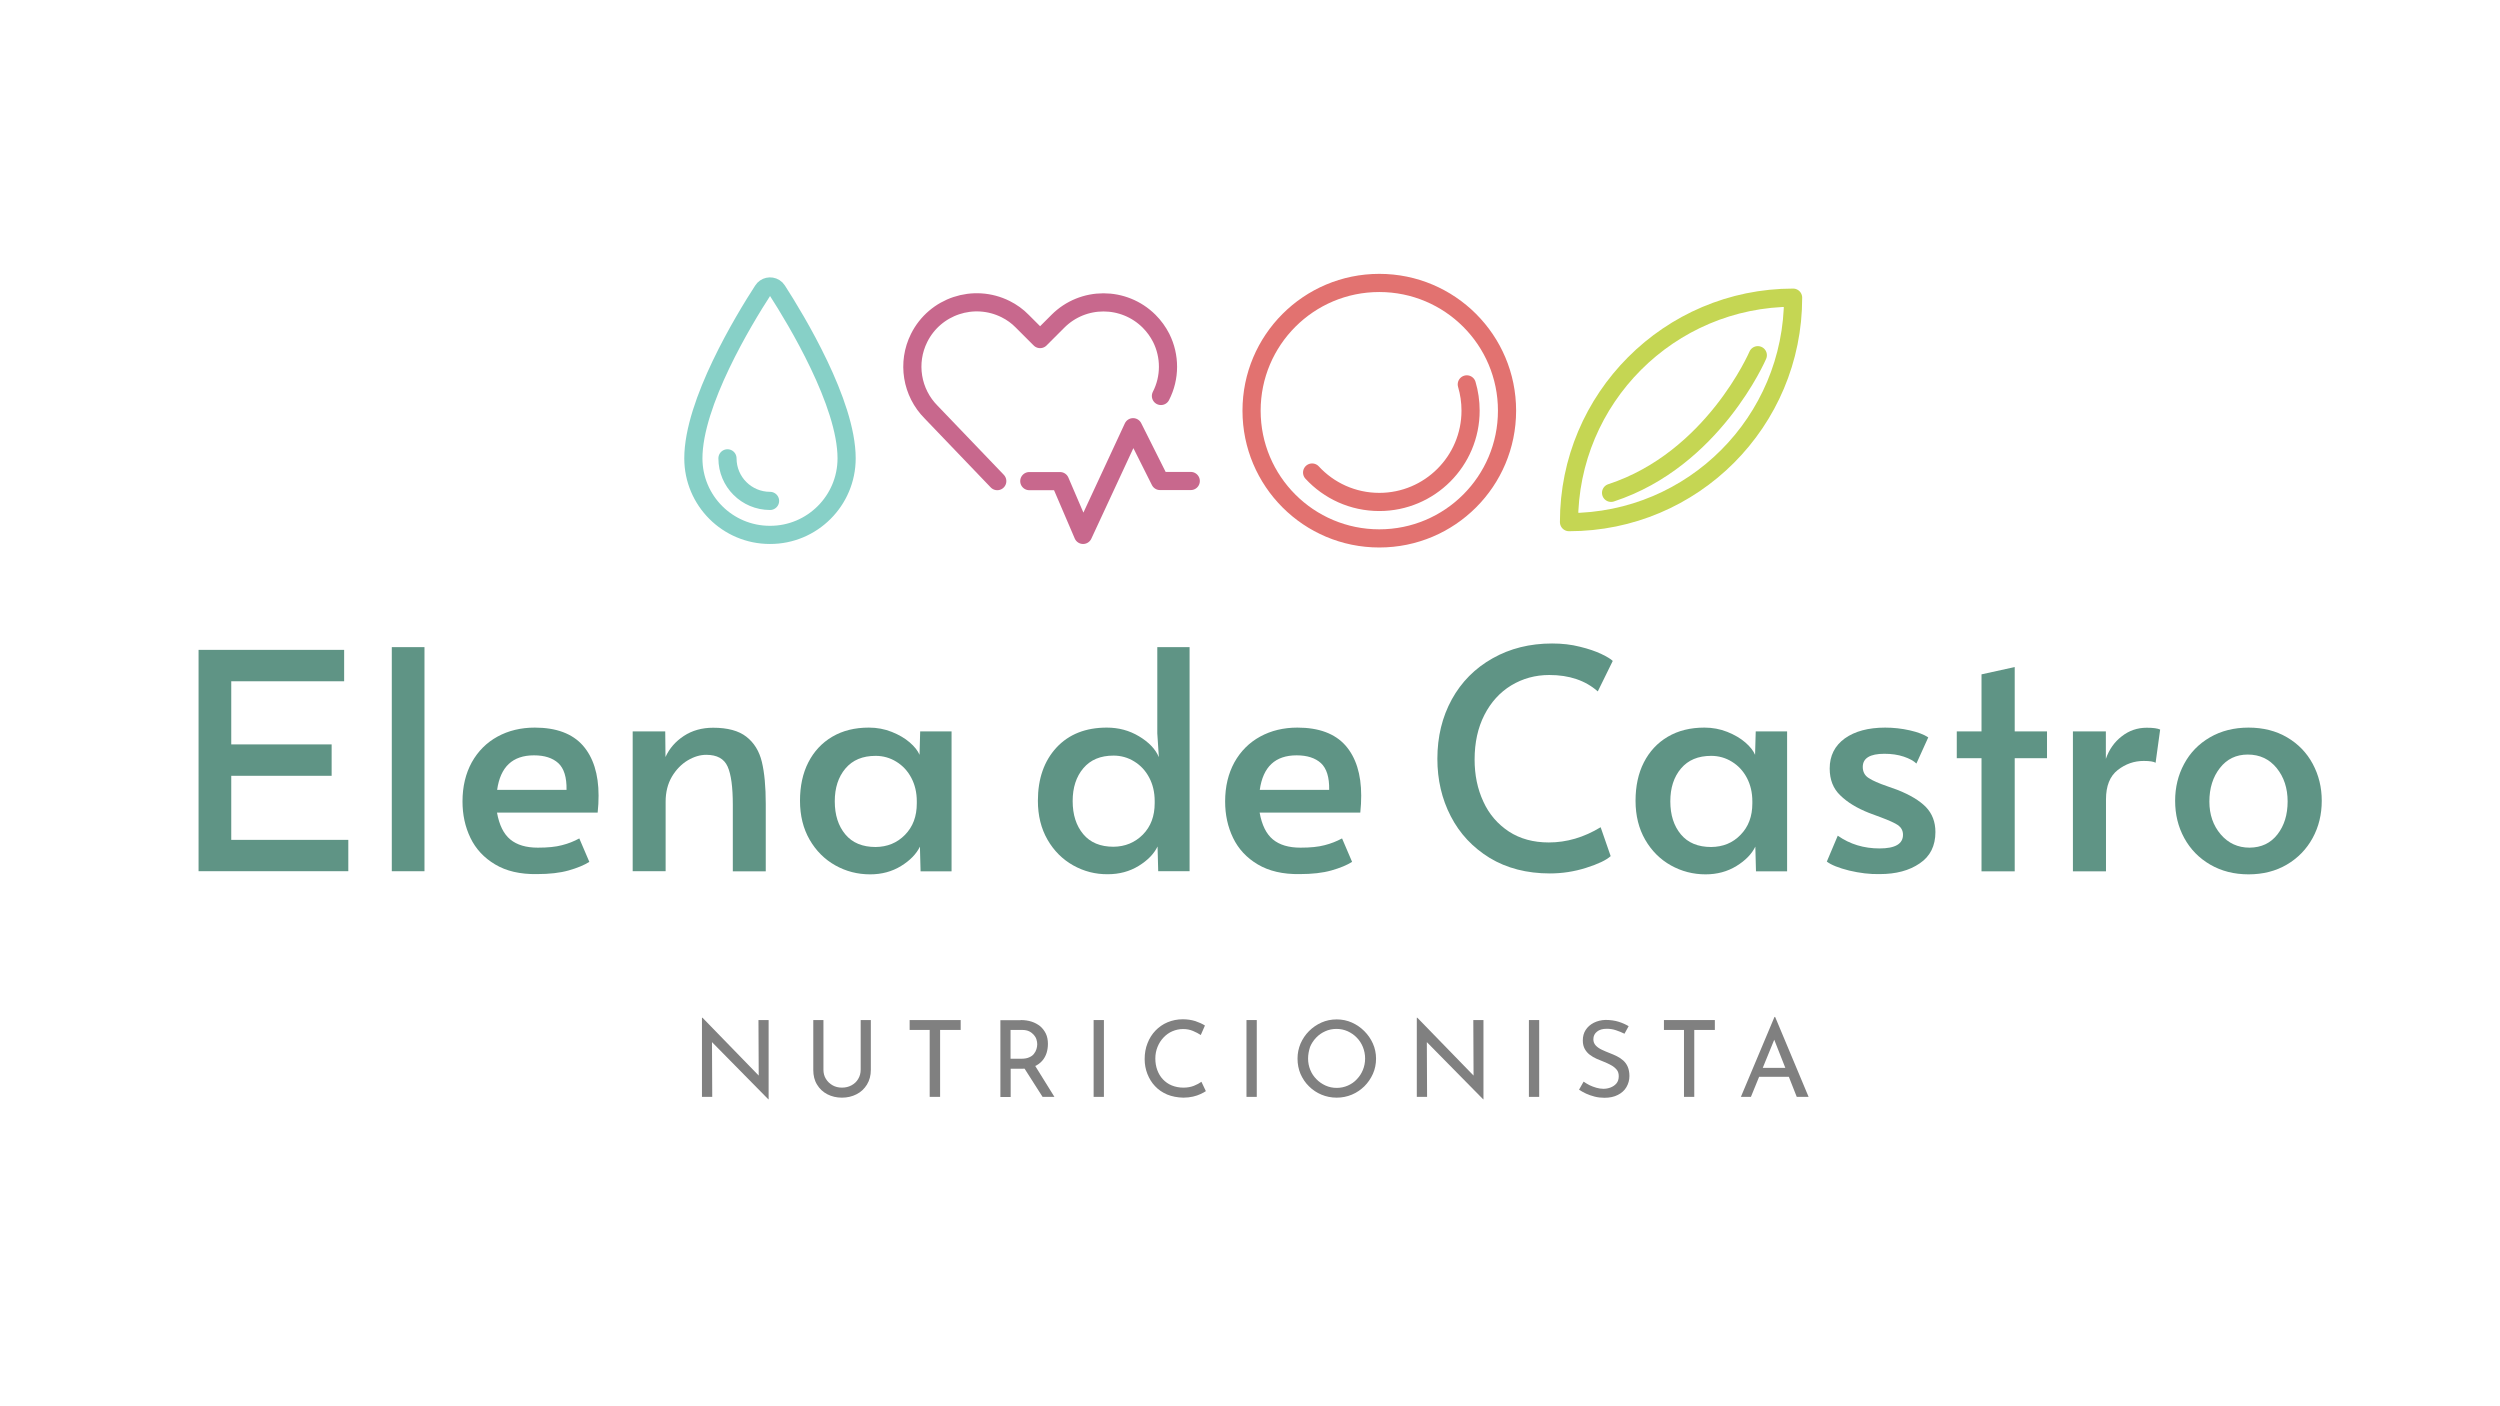 <?xml version="1.0" encoding="utf-8"?>
<!-- Generator: Adobe Illustrator 28.2.0, SVG Export Plug-In . SVG Version: 6.00 Build 0)  -->
<svg version="1.1" id="Capa_1" xmlns="http://www.w3.org/2000/svg" xmlns:xlink="http://www.w3.org/1999/xlink" x="0px" y="0px"
	 viewBox="0 0 1920 1080" style="enable-background:new 0 0 1920 1080;" xml:space="preserve">
<style type="text/css">
	.st0{fill:#5F9485;}
	.st1{fill:#808080;}
	.st2{fill:none;stroke:#87D0C7;stroke-width:13.951;stroke-linecap:round;stroke-linejoin:round;}
	.st3{fill:none;stroke:#C8688D;stroke-width:13.951;stroke-linecap:round;stroke-linejoin:round;}
	.st4{fill:none;stroke:#E27270;stroke-width:13.951;stroke-linecap:round;stroke-linejoin:round;}
	.st5{fill:none;stroke:#C5D653;stroke-width:13.951;stroke-linecap:round;stroke-linejoin:round;}
	.st6{fill:#87D0C7;}
	.st7{fill:#C8688D;}
	.st8{fill:#E27270;}
	.st9{fill:#C5D653;}
</style>
<g>
	<path class="st0" d="M152.6,499.1h111.7v24.1h-86.7v48.5h77.1v24.1h-77.1v49.2h89.9v24.1h-115V499.1z"/>
	<path class="st0" d="M300.9,497h25.1v172.1h-25.1V497z"/>
	<path class="st0" d="M380.3,663.9c-8.6-5.1-14.9-11.9-19-20.4c-4.1-8.5-6.1-17.8-6.1-28c0-11.4,2.4-21.4,7.1-30
		c4.8-8.6,11.4-15.2,19.8-19.8c8.4-4.6,18-6.9,28.6-6.9c16.5,0,28.8,4.6,36.9,13.7c8,9.1,12.1,22,12.1,38.5c0,4.2-0.2,8.6-0.7,13.1
		h-77.3c1.7,9.5,5.1,16.4,10.2,20.6c5.1,4.2,12.1,6.3,21.2,6.3c7.5,0,13.7-0.6,18.5-1.9c4.8-1.2,9.3-3,13.3-5.2l7.7,18
		c-3.9,2.5-9.2,4.7-15.9,6.6c-6.7,1.9-14.8,2.8-24.4,2.8C399.5,671.5,388.8,669,380.3,663.9z M435.1,606.6c0.2-9.7-2-16.5-6.3-20.5
		c-4.4-4-10.6-6-18.7-6c-16.4,0-25.8,8.8-28.3,26.5H435.1z"/>
	<path class="st0" d="M486.1,561.7h24.8l0.2,19.7c3-6.6,7.6-11.9,14.1-16.2c6.4-4.2,13.9-6.3,22.5-6.3c11.1,0,19.6,2.3,25.5,6.9
		c5.9,4.6,9.9,11,11.9,19.3c2,8.3,3,19.1,3,32.3v51.8h-25.3v-51.1c0-13.6-1.3-23.4-4-29.4c-2.7-6-8.1-9-16.4-9
		c-4.7,0-9.4,1.4-14.3,4.3c-4.8,2.9-8.9,7.1-12.1,12.5c-3.2,5.5-4.8,11.9-4.8,19.2v53.4h-25.3V561.7z"/>
	<path class="st0" d="M641.5,664.6c-8.2-4.6-14.8-11.2-19.7-19.7c-4.9-8.5-7.4-18.5-7.4-29.9c0-11.2,2.1-21.1,6.4-29.5
		c4.3-8.4,10.4-15,18.4-19.7c8-4.7,17.3-7,28.1-7c6.2,0,12.1,1.1,17.6,3.3c5.5,2.2,10.1,4.9,13.8,8.1c3.7,3.2,6.2,6.4,7.5,9.5
		l0.5-18h24.1v107.5H707l-0.5-19c-2.7,5.6-7.5,10.6-14.5,14.9s-14.9,6.4-23.7,6.4C658.6,671.5,649.7,669.2,641.5,664.6z M695,641.2
		c6.1-6.2,9.1-14.2,9.1-24.2v-1.6c0-6.7-1.4-12.7-4.2-18c-2.8-5.3-6.6-9.4-11.5-12.4c-4.8-3-10.2-4.5-15.9-4.5
		c-10,0-17.7,3.2-23.2,9.7c-5.5,6.5-8.2,14.9-8.2,25.2c0,10.5,2.7,18.9,8.1,25.4c5.4,6.5,13.2,9.7,23.3,9.7
		C681.4,650.4,688.9,647.4,695,641.2z"/>
	<path class="st0" d="M824.2,664.6c-8.2-4.6-14.8-11.2-19.7-19.7c-4.9-8.5-7.4-18.5-7.4-29.9c0-17,4.8-30.6,14.3-40.9
		c9.5-10.2,22.4-15.3,38.6-15.3c9.1,0,17.3,2.2,24.8,6.7s12.6,9.8,15.2,16l-1.2-18.3V497h24.8v172.1h-24.1l-0.5-19
		c-2.7,5.6-7.5,10.6-14.5,14.9s-14.9,6.4-23.7,6.4C841.3,671.5,832.4,669.2,824.2,664.6z M877.7,641c6.1-6.2,9.1-14.2,9.1-24.2v-1.6
		c0-6.7-1.4-12.7-4.2-18c-2.8-5.3-6.6-9.4-11.5-12.4c-4.8-3-10.2-4.5-15.9-4.5c-10,0-17.7,3.2-23.2,9.7c-5.5,6.5-8.2,14.9-8.2,25.2
		c0,10.5,2.7,18.9,8.1,25.4c5.4,6.5,13.2,9.7,23.3,9.7C864.1,650.2,871.6,647.1,877.7,641z"/>
	<path class="st0" d="M966,663.9c-8.6-5.1-14.9-11.9-19-20.4c-4.1-8.5-6.1-17.8-6.1-28c0-11.4,2.4-21.4,7.1-30
		c4.8-8.6,11.4-15.2,19.8-19.8c8.4-4.6,18-6.9,28.6-6.9c16.5,0,28.8,4.6,36.9,13.7c8,9.1,12.1,22,12.1,38.5c0,4.2-0.2,8.6-0.7,13.1
		h-77.3c1.7,9.5,5.1,16.4,10.2,20.6c5.1,4.2,12.1,6.3,21.2,6.3c7.5,0,13.7-0.6,18.5-1.9c4.8-1.2,9.3-3,13.4-5.2l7.7,18
		c-3.9,2.5-9.2,4.7-15.9,6.6c-6.7,1.9-14.8,2.8-24.4,2.8C985.3,671.5,974.6,669,966,663.9z M1020.8,606.6c0.2-9.7-2-16.5-6.3-20.5
		c-4.4-4-10.6-6-18.7-6c-16.4,0-25.8,8.8-28.3,26.5H1020.8z"/>
	<path class="st0" d="M1144.1,658.9c-13-8-23-18.6-29.9-32c-6.9-13.3-10.3-28.1-10.3-44.1c0-17,3.7-32.2,11.1-45.7
		c7.4-13.4,17.8-23.9,31.3-31.5c13.4-7.6,28.7-11.4,45.7-11.4c7.6,0,14.8,0.8,21.4,2.5c6.6,1.6,12.1,3.5,16.5,5.6
		c4.4,2.1,7.3,3.9,8.7,5.3l-11.5,23.4c-9.5-8.4-21.9-12.6-37.2-12.6c-10.8,0-20.5,2.7-29.3,8c-8.7,5.3-15.6,12.9-20.6,22.7
		c-5,9.8-7.5,21.2-7.5,34.2c0,11.9,2.2,22.6,6.7,32.3c4.4,9.7,11,17.3,19.6,23c8.6,5.6,18.8,8.4,30.7,8.4c13.7,0,27-3.9,39.8-11.7
		l7.7,22.2c-3.4,3.1-9.7,6.1-18.9,9c-9.1,2.9-18.4,4.3-27.8,4.3C1172.6,670.8,1157.2,666.8,1144.1,658.9z"/>
	<path class="st0" d="M1283.2,664.6c-8.2-4.6-14.8-11.2-19.7-19.7c-4.9-8.5-7.4-18.5-7.4-29.9c0-11.2,2.1-21.1,6.4-29.5
		c4.3-8.4,10.4-15,18.4-19.7c8-4.7,17.3-7,28.1-7c6.2,0,12.1,1.1,17.6,3.3c5.5,2.2,10.1,4.9,13.8,8.1c3.7,3.2,6.2,6.4,7.5,9.5
		l0.5-18h24.1v107.5h-23.9l-0.5-19c-2.7,5.6-7.5,10.6-14.5,14.9c-7,4.3-14.9,6.4-23.7,6.4C1300.4,671.5,1291.4,669.2,1283.2,664.6z
		 M1336.7,641.2c6.1-6.2,9.1-14.2,9.1-24.2v-1.6c0-6.7-1.4-12.7-4.2-18c-2.8-5.3-6.6-9.4-11.5-12.4c-4.8-3-10.2-4.5-15.9-4.5
		c-10,0-17.7,3.2-23.2,9.7c-5.5,6.5-8.2,14.9-8.2,25.2c0,10.5,2.7,18.9,8.1,25.4c5.4,6.5,13.2,9.7,23.3,9.7
		C1323.2,650.4,1330.7,647.4,1336.7,641.2z"/>
	<path class="st0" d="M1420.2,668.6c-8-2-13.8-4.3-17.2-6.9l8.4-19.9c9.4,6.6,20.1,9.8,32.1,9.8c12,0,18-3.5,18-10.5
		c0-3.1-1.3-5.5-3.7-7.3c-2.5-1.7-6.9-3.7-13.3-6.1l-8.9-3.3c-9.4-3.7-16.8-8.2-22.2-13.5c-5.5-5.2-8.2-12.1-8.2-20.7
		c0-9.8,3.9-17.5,11.6-23.1c7.7-5.5,18.1-8.3,31-8.3c6.4,0,12.7,0.7,18.9,2.1c6.2,1.4,10.9,3.2,14.2,5.4l-9.1,20.1
		c-2-2-5.3-3.8-9.7-5.3c-4.5-1.5-9.4-2.2-14.9-2.2c-11.1,0-16.6,3.4-16.6,10.1c0,3.7,1.5,6.6,4.5,8.5c3,2,7.8,4.1,14.5,6.4
		c0.6,0.2,3,1,7.3,2.6c10,3.9,17.4,8.4,22.2,13.3c4.8,5,7.3,11.4,7.3,19.2c0,10.6-4,18.7-12.1,24.1c-8,5.5-18.2,8.2-30.6,8.2
		C1436,671.5,1428.3,670.5,1420.2,668.6z"/>
	<path class="st0" d="M1521.8,582.3h-19v-20.6h19v-43.8l25.5-5.6v49.4h24.8v20.6h-24.8v86.9h-25.5V582.3z"/>
	<path class="st0" d="M1592,561.7h25.3v21.1c2.5-7.2,6.6-13,12.2-17.3c5.6-4.4,12-6.6,19.2-6.6c5,0,8.4,0.5,10.3,1.4l-3.5,25.5
		c-1.4-0.9-4.5-1.4-9.1-1.4c-7.3,0-14,2.3-20,7c-6,4.7-9,12.2-9,22.5v55.3H1592V561.7z"/>
	<path class="st0" d="M1697.4,664c-8.6-5-15.2-11.8-19.9-20.4c-4.7-8.6-7-18.1-7-28.6c0-10.3,2.3-19.8,6.9-28.3
		c4.6-8.6,11.2-15.4,19.8-20.4c8.6-5,18.5-7.5,29.7-7.5s21.1,2.5,29.6,7.5c8.5,5,15.1,11.8,19.7,20.4c4.6,8.6,6.9,18,6.9,28.3
		c0,10.5-2.3,20-7,28.6c-4.7,8.6-11.3,15.4-19.8,20.4c-8.5,5-18.3,7.5-29.4,7.5C1715.8,671.5,1706,669,1697.4,664z M1749.1,640.8
		c5.2-6.7,7.8-15.1,7.8-25.3c0-10.1-2.8-18.7-8.4-25.6c-5.6-6.9-13-10.4-22.2-10.4c-8.9,0-16,3.4-21.4,10.3
		c-5.4,6.9-8.1,15.5-8.1,25.8c0,10,2.9,18.4,8.7,25.2c5.8,6.8,13.2,10.2,22.2,10.2C1736.7,650.9,1743.8,647.6,1749.1,640.8z"/>
</g>
<g>
	<path class="st1" d="M590.1,844.3L544.5,798l2.3,0.6l0.2,43.8h-7.9v-60.8h0.4l45.1,46.4l-1.9-0.4l-0.2-44.2h7.8v60.9H590.1z"/>
	<path class="st1" d="M632.4,821.5c0,2.7,0.6,5,1.9,7.1c1.3,2.1,3,3.7,5.1,4.9c2.1,1.2,4.5,1.8,7.2,1.8c2.8,0,5.2-0.6,7.4-1.8
		c2.2-1.2,3.9-2.8,5.1-4.9c1.3-2.1,1.9-4.5,1.9-7.1v-38.1h7.8v38.3c0,4.3-1,8-3,11.3c-2,3.2-4.6,5.7-8,7.4
		c-3.3,1.7-7.1,2.6-11.2,2.6c-4.1,0-7.9-0.9-11.2-2.6c-3.3-1.7-6-4.2-7.9-7.4c-2-3.2-2.9-7-2.9-11.3v-38.3h7.8V821.5z"/>
	<path class="st1" d="M698.6,783.4h39.2v7.6h-15.8v51.4H714V791h-15.4V783.4z"/>
	<path class="st1" d="M783.9,783.4c3,0,5.8,0.4,8.3,1.2c2.5,0.8,4.7,2,6.6,3.5c1.9,1.6,3.3,3.5,4.4,5.7c1.1,2.3,1.6,4.9,1.6,7.9
		c0,2.3-0.3,4.6-1,6.9c-0.7,2.2-1.8,4.3-3.4,6.1c-1.6,1.8-3.6,3.3-6.2,4.4c-2.5,1.1-5.6,1.7-9.3,1.7h-8.7v21.7h-7.9v-59H783.9z
		 M784.7,813.1c2.3,0,4.3-0.4,5.8-1.1c1.6-0.7,2.8-1.6,3.6-2.7c0.9-1.1,1.5-2.3,1.9-3.6c0.4-1.3,0.6-2.5,0.6-3.7
		c0-1.2-0.2-2.4-0.6-3.7c-0.4-1.3-1.1-2.5-2-3.5s-2.1-2-3.5-2.7c-1.4-0.7-3.2-1.1-5.3-1.1h-9.1v22.1H784.7z M794.4,817.6l15.4,24.8
		h-9.1L785,817.8L794.4,817.6z"/>
	<path class="st1" d="M839.9,783.4h7.9v59h-7.9V783.4z"/>
	<path class="st1" d="M926.1,838c-1,0.7-2.3,1.4-4,2.2c-1.7,0.8-3.7,1.5-5.9,2c-2.3,0.5-4.7,0.8-7.4,0.8c-4.6-0.1-8.7-0.9-12.4-2.4
		c-3.7-1.6-6.8-3.7-9.3-6.4c-2.6-2.7-4.5-5.9-5.9-9.4c-1.4-3.6-2.1-7.4-2.1-11.4c0-4.4,0.7-8.5,2.2-12.2c1.4-3.7,3.5-7,6.1-9.7
		c2.6-2.7,5.7-4.9,9.3-6.4c3.6-1.5,7.5-2.3,11.7-2.3c3.5,0,6.7,0.5,9.6,1.4c2.9,1,5.4,2.1,7.4,3.4l-3.2,7.3
		c-1.6-1.1-3.6-2.1-5.9-3.1c-2.3-1-4.9-1.5-7.7-1.5c-2.9,0-5.6,0.6-8.2,1.7c-2.6,1.1-4.8,2.7-6.8,4.8c-2,2.1-3.5,4.5-4.6,7.2
		c-1.1,2.7-1.7,5.7-1.7,8.9c0,3.2,0.5,6.2,1.5,8.9c1,2.7,2.4,5.1,4.3,7.1c1.9,2,4.1,3.6,6.8,4.7c2.7,1.1,5.7,1.7,9,1.7
		c3,0,5.7-0.5,8-1.4c2.3-0.9,4.3-2,5.8-3.1L926.1,838z"/>
	<path class="st1" d="M957.3,783.4h7.9v59h-7.9V783.4z"/>
	<path class="st1" d="M996.5,813c0-4.1,0.8-7.9,2.3-11.5c1.6-3.6,3.7-6.8,6.5-9.6c2.8-2.8,6-5,9.6-6.6c3.6-1.6,7.5-2.4,11.7-2.4
		c4.1,0,8,0.8,11.6,2.4c3.6,1.6,6.8,3.8,9.6,6.6c2.8,2.8,5,6,6.6,9.6c1.6,3.6,2.4,7.5,2.4,11.5c0,4.2-0.8,8.1-2.4,11.7
		c-1.6,3.6-3.8,6.8-6.6,9.6c-2.8,2.7-6,4.9-9.6,6.4c-3.6,1.5-7.5,2.3-11.6,2.3c-4.2,0-8.1-0.8-11.7-2.3c-3.6-1.5-6.8-3.6-9.6-6.4
		c-2.8-2.7-4.9-5.9-6.5-9.5C997.3,821.2,996.5,817.3,996.5,813z M1004.6,813c0,3.1,0.6,6,1.7,8.7c1.1,2.7,2.7,5.1,4.7,7.1
		c2,2.1,4.4,3.7,7,4.9c2.7,1.2,5.5,1.8,8.6,1.8c3,0,5.9-0.6,8.6-1.8c2.7-1.2,5-2.8,6.9-4.9c2-2.1,3.5-4.4,4.6-7.1
		c1.1-2.7,1.7-5.6,1.7-8.8c0-3.1-0.6-6-1.7-8.8c-1.1-2.7-2.7-5.2-4.7-7.2c-2-2.1-4.4-3.7-7-4.9c-2.7-1.2-5.5-1.8-8.6-1.8
		c-3.1,0-6,0.6-8.6,1.8c-2.7,1.2-5,2.8-7,4.9c-2,2.1-3.6,4.5-4.7,7.2C1005.2,807,1004.6,809.9,1004.6,813z"/>
	<path class="st1" d="M1139.1,844.3l-45.6-46.3l2.3,0.6l0.2,43.8h-7.9v-60.8h0.4l45.1,46.4l-1.9-0.4l-0.2-44.2h7.8v60.9H1139.1z"/>
	<path class="st1" d="M1174.2,783.4h7.9v59h-7.9V783.4z"/>
	<path class="st1" d="M1247.6,793.9c-2-1-4.2-1.9-6.6-2.7c-2.4-0.8-4.7-1.1-7-1.1c-3.2,0-5.7,0.7-7.5,2.2c-1.9,1.5-2.8,3.4-2.8,5.9
		c0,1.8,0.6,3.4,1.8,4.7c1.2,1.3,2.8,2.4,4.7,3.3s4,1.8,6.1,2.6c1.8,0.7,3.7,1.5,5.5,2.4c1.8,0.9,3.4,2,4.9,3.3
		c1.4,1.3,2.6,2.9,3.4,4.8c0.8,1.9,1.3,4.3,1.3,7.1c0,3.1-0.8,5.9-2.3,8.5c-1.5,2.6-3.8,4.6-6.6,6c-2.9,1.5-6.3,2.2-10.3,2.2
		c-2.6,0-5.1-0.3-7.5-0.9c-2.4-0.6-4.6-1.4-6.6-2.3c-2-1-3.8-1.9-5.4-3l3.5-6.2c1.3,0.9,2.8,1.8,4.5,2.7c1.7,0.8,3.5,1.5,5.3,2
		c1.8,0.5,3.6,0.8,5.4,0.8c1.8,0,3.7-0.3,5.5-1c1.8-0.7,3.3-1.7,4.5-3.1c1.2-1.4,1.8-3.3,1.8-5.6c0-2-0.5-3.7-1.6-5
		c-1.1-1.3-2.5-2.5-4.2-3.4c-1.7-1-3.6-1.8-5.5-2.6c-1.8-0.7-3.7-1.5-5.6-2.3c-1.9-0.8-3.7-1.9-5.3-3.1c-1.6-1.2-2.9-2.7-3.9-4.5
		c-1-1.8-1.5-4-1.5-6.5c0-3.1,0.7-5.8,2.2-8.1c1.5-2.3,3.5-4.1,6.2-5.5c2.6-1.3,5.6-2.1,9-2.2c3.8,0,7.2,0.5,10.1,1.4
		c2.9,0.9,5.5,2.1,7.7,3.4L1247.6,793.9z"/>
	<path class="st1" d="M1277.8,783.4h39.2v7.6h-15.8v51.4h-7.9V791h-15.4V783.4z"/>
	<path class="st1" d="M1337,842.4l25.8-61.4h0.5l25.7,61.4h-9.1l-19.3-49l5.6-3.7l-21.5,52.7H1337z M1352.1,820.1h21.9l2.6,6.9
		h-26.8L1352.1,820.1z"/>
</g>
<g>
	<g>
		<path class="st2" d="M650.2,352c0,32.5-26.4,58.9-58.9,58.8c-32.5,0-58.8-26.3-58.8-58.8c0-42.5,38.8-106.5,53.4-129
			c1.9-3,5.9-3.9,9-2c0.8,0.5,1.5,1.2,2,2C611.4,245.5,650.2,309.6,650.2,352z"/>
		<path class="st2" d="M591.4,384.7c-18.1,0-32.7-14.6-32.7-32.7c0,0,0,0,0,0"/>
	</g>
	<g>
		<path class="st3" d="M790.5,369.5h23.6l17.7,41.3l38.4-82.7l20.7,41.3h23.6"/>
		<path class="st3" d="M765.9,369.5l-50.7-52.9c-15.1-15.1-18.8-38.1-9.3-57.1l0,0c12.2-24.4,41.9-34.3,66.4-22.1
			c4.8,2.4,9.1,5.5,12.8,9.3l13.7,13.7l13.7-13.7c19.3-19.3,50.6-19.3,70,0c3.8,3.8,6.9,8.1,9.3,12.8l0,0c7,14,7,30.6-0.2,44.6"/>
	</g>
	<g>
		<path class="st4" d="M961.2,315.4c0,54.2,43.9,98.1,98.1,98.1c54.2,0,98.1-43.9,98.1-98.1s-43.9-98.1-98.1-98.1
			C1005.1,217.3,961.2,261.2,961.2,315.4"/>
		<path class="st4" d="M1007.7,362.9c12.8,13.9,31.2,22.6,51.6,22.6c38.7,0,70.1-31.4,70.1-70.1c0,0,0,0,0,0c0-7-1-13.8-2.9-20.2"/>
	</g>
	<path class="st5" d="M1377.1,228.6c-95.1,0.1-172.2,77.3-172.1,172.4c0,0,0,0,0,0C1300.2,401,1377.2,323.8,1377.1,228.6
		C1377.1,228.6,1377.1,228.6,1377.1,228.6z"/>
	<path class="st5" d="M1350,272.8c0,0-34.2,80-112.7,105.7"/>
</g>
<rect x="746.1" y="-135.5" class="st6" width="34.8" height="34.8"/>
<rect x="802.8" y="-135.5" class="st7" width="34.8" height="34.8"/>
<rect x="859.5" y="-135.5" class="st8" width="34.8" height="34.8"/>
<rect x="916.3" y="-135.5" class="st9" width="34.8" height="34.8"/>
</svg>
